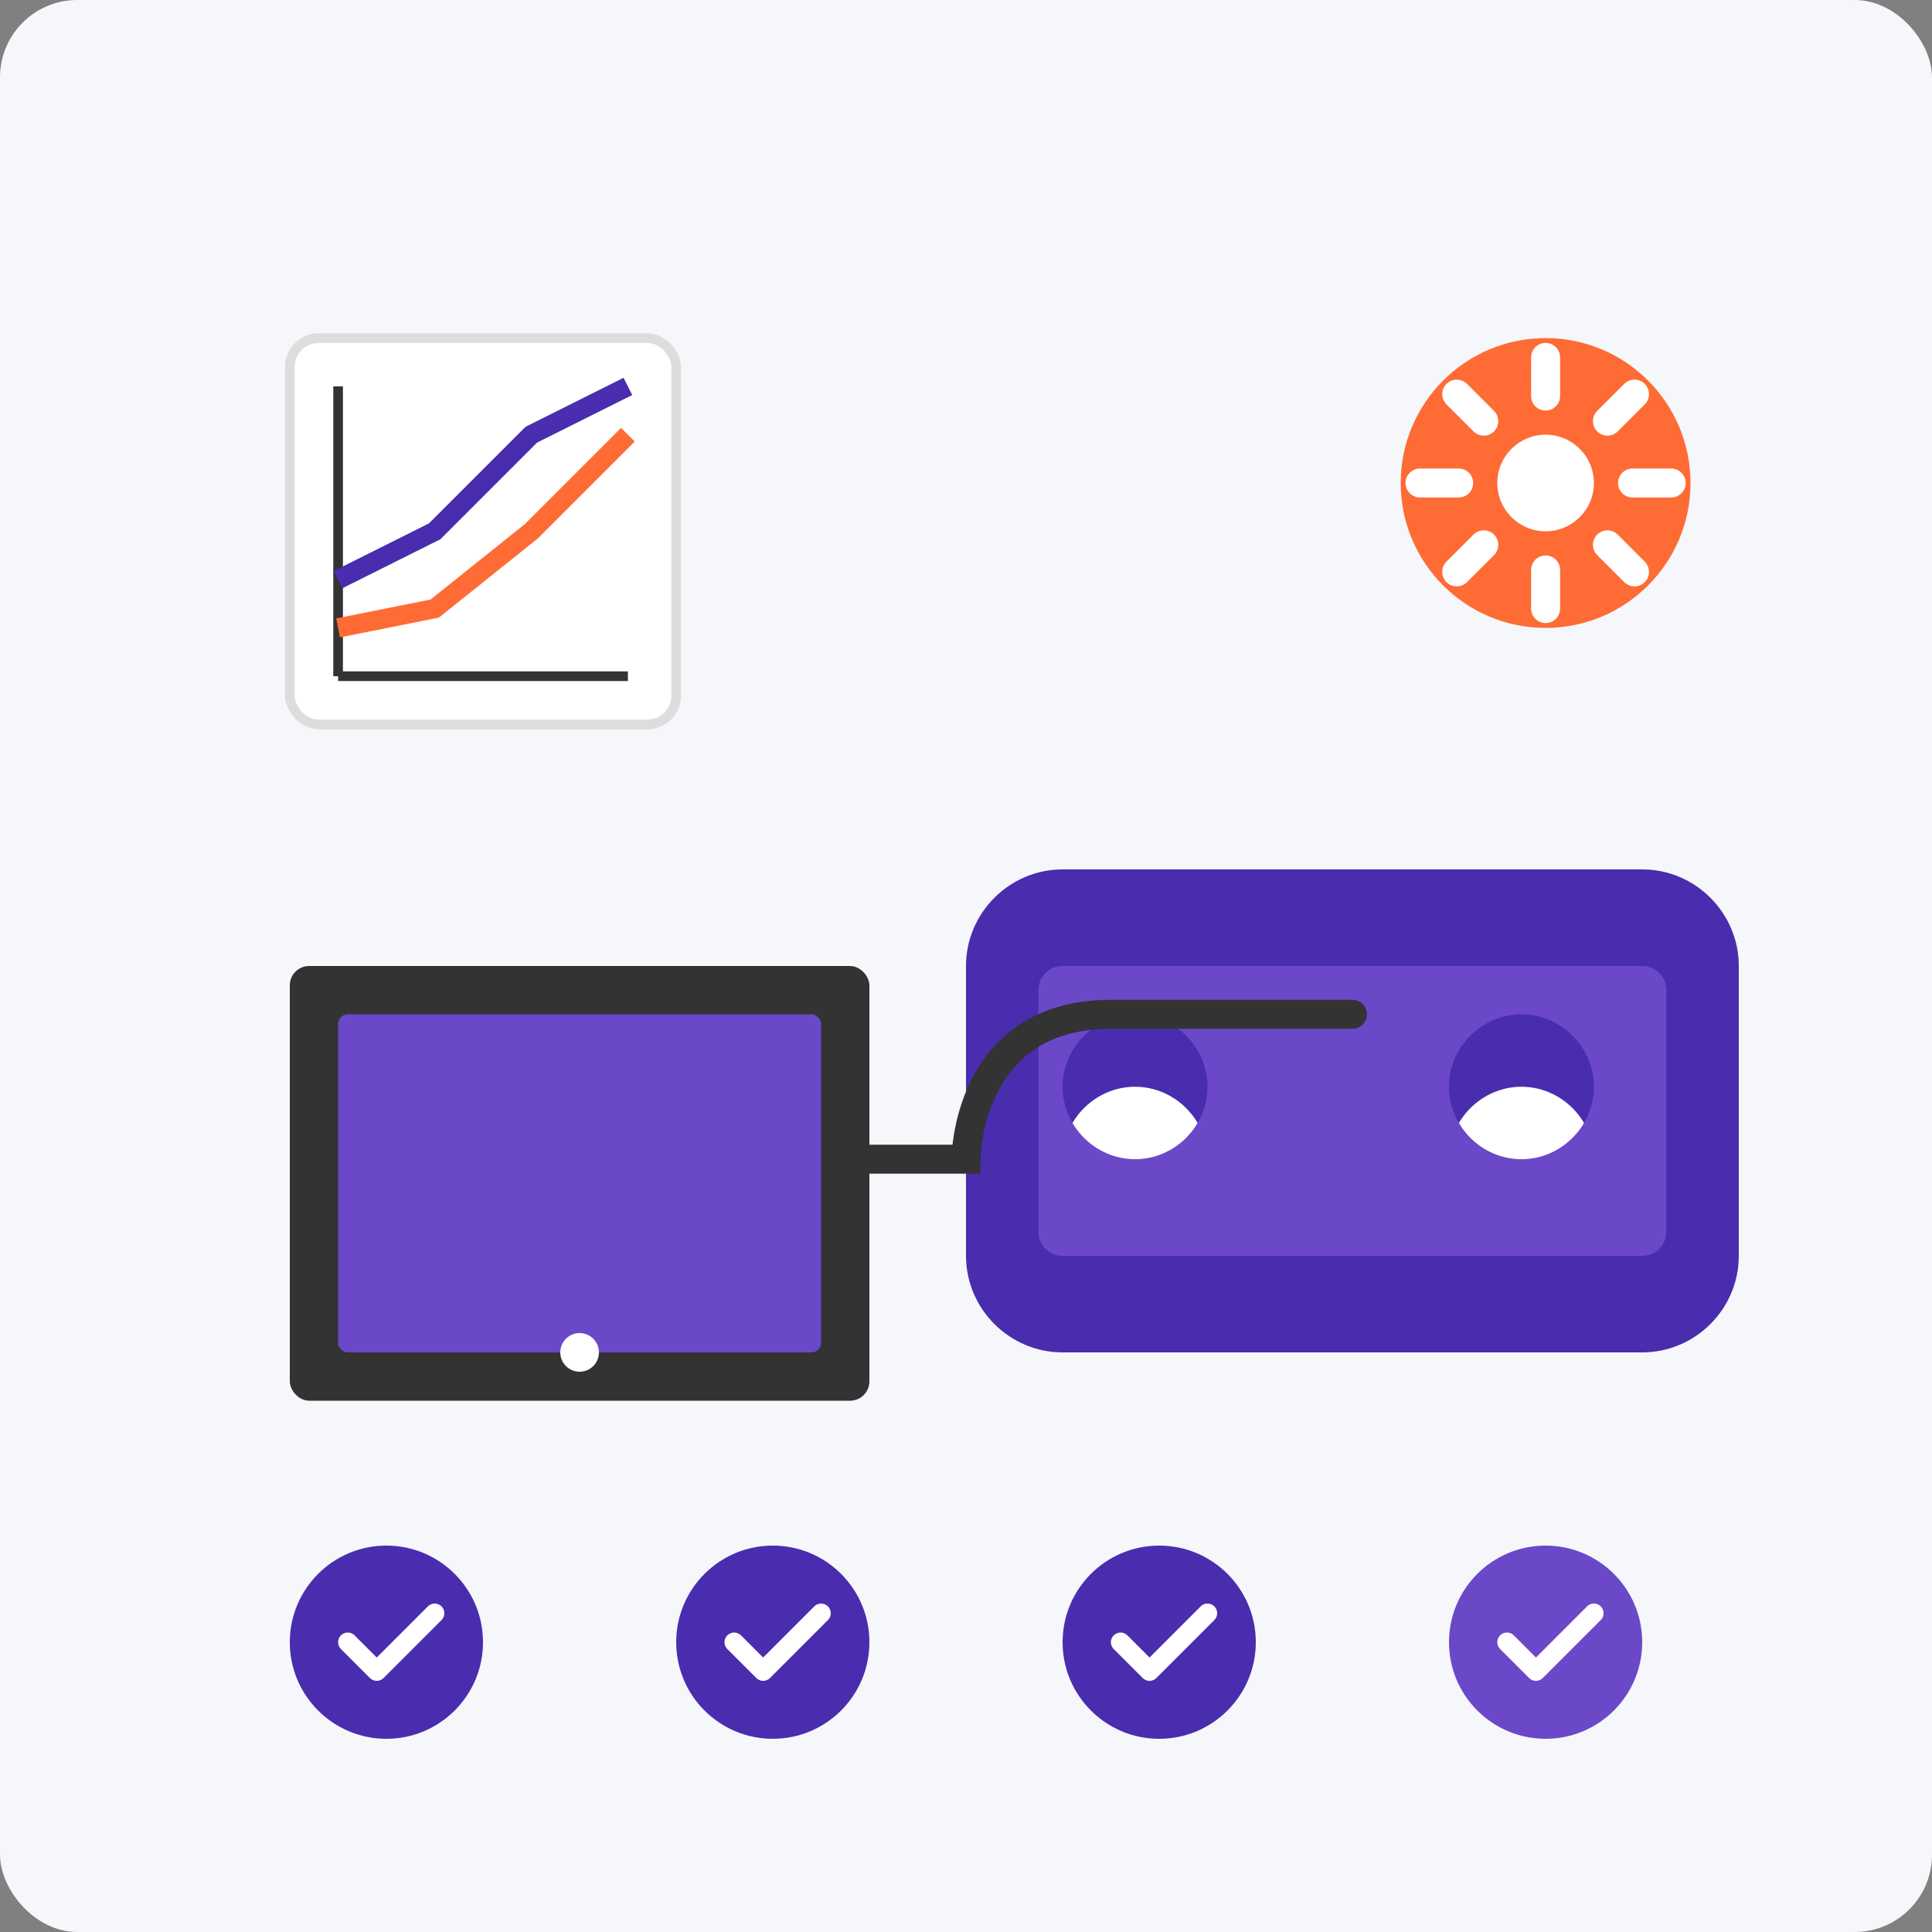 <svg width="200" height="200" viewBox="0 0 200 200" xmlns="http://www.w3.org/2000/svg">
  <rect x="0" y="0" width="200" height="200" fill="#808080" stroke="none"/>
  <!-- VR Setup and Optimization Illustration -->
  <rect width="200" height="200" fill="#f5f7fa" rx="8" ry="8"/>
  
  <!-- Computer/PC -->
  <rect x="30" y="100" width="60" height="45" rx="2" ry="2" fill="#333"/>
  <rect x="35" y="105" width="50" height="35" rx="1" ry="1" fill="#6b48c8"/>
  <circle cx="60" cy="140" r="2" fill="#fff"/>
  
  <!-- VR Headset -->
  <path d="M170 90H110c-5.5 0-10 4.5-10 10v30c0 5.5 4.5 10 10 10h60c5.5 0 10-4.5 10-10v-30c0-5.5-4.5-10-10-10z" fill="#4a2caf"/>
  <path d="M125 120c0 4.1-3.4 7.5-7.5 7.5s-7.5-3.4-7.5-7.5 3.4-7.5 7.5-7.5 7.5 3.4 7.5 7.5zm40 0c0 4.1-3.4 7.5-7.5 7.5s-7.5-3.4-7.5-7.5 3.4-7.5 7.5-7.5 7.5 3.4 7.5 7.5z" fill="#fff"/>
  <path d="M170 100H110c-1.4 0-2.5 1.1-2.5 2.5v25c0 1.4 1.1 2.5 2.5 2.5h60c1.4 0 2.5-1.1 2.5-2.5v-25c0-1.4-1.1-2.5-2.5-2.5zm-52.5 20c-4.1 0-7.5-3.4-7.5-7.5s3.4-7.5 7.5-7.5 7.5 3.4 7.5 7.5-3.4 7.5-7.5 7.5zm40 0c-4.1 0-7.5-3.4-7.5-7.5s3.4-7.5 7.5-7.5 7.5 3.4 7.5 7.5-3.4 7.5-7.5 7.5z" fill="#6b48c8"/>
  
  <!-- Connection Cable -->
  <path d="M90 120h10c0 0 0-15 15-15h25" fill="none" stroke="#333" stroke-width="3" stroke-linecap="round"/>
  
  <!-- Settings Gear Symbol -->
  <g transform="translate(160, 50)">
    <circle cx="0" cy="0" r="15" fill="#ff6b35"/>
    <path d="M0-9v-4M0 9v4M-9 0h-4M9 0h4M-6.4-6.4l-2.8-2.8M-6.4 6.4l-2.8 2.8M6.4-6.4l2.8-2.8M6.4 6.4l2.8 2.8" stroke="#fff" stroke-width="3" stroke-linecap="round"/>
    <circle cx="0" cy="0" r="5" fill="#fff"/>
  </g>
  
  <!-- Optimization Graph -->
  <g transform="translate(50, 55)">
    <rect x="-20" y="-20" width="40" height="40" rx="3" ry="3" fill="#fff" stroke="#ddd"/>
    <line x1="-15" y1="15" x2="15" y2="15" stroke="#333" stroke-width="1"/>
    <line x1="-15" y1="15" x2="-15" y2="-15" stroke="#333" stroke-width="1"/>
    <polyline points="-15,5 -5,0 5,-10 15,-15" stroke="#4a2caf" stroke-width="2" fill="none"/>
    <polyline points="-15,10 -5,8 5,0 15,-10" stroke="#ff6b35" stroke-width="2" fill="none"/>
  </g>
  
  <!-- Setup Checkmarks -->
  <g transform="translate(40, 170)">
    <circle cx="0" cy="0" r="10" fill="#4a2caf"/>
    <path d="M-4 0l3 3l6-6" stroke="#fff" stroke-width="2" fill="none" stroke-linecap="round" stroke-linejoin="round"/>
  </g>
  
  <g transform="translate(80, 170)">
    <circle cx="0" cy="0" r="10" fill="#4a2caf"/>
    <path d="M-4 0l3 3l6-6" stroke="#fff" stroke-width="2" fill="none" stroke-linecap="round" stroke-linejoin="round"/>
  </g>
  
  <g transform="translate(120, 170)">
    <circle cx="0" cy="0" r="10" fill="#4a2caf"/>
    <path d="M-4 0l3 3l6-6" stroke="#fff" stroke-width="2" fill="none" stroke-linecap="round" stroke-linejoin="round"/>
  </g>
  
  <g transform="translate(160, 170)">
    <circle cx="0" cy="0" r="10" fill="#6b48c8"/>
    <path d="M-4 0l3 3l6-6" stroke="#fff" stroke-width="2" fill="none" stroke-linecap="round" stroke-linejoin="round"/>
  </g>
</svg>
